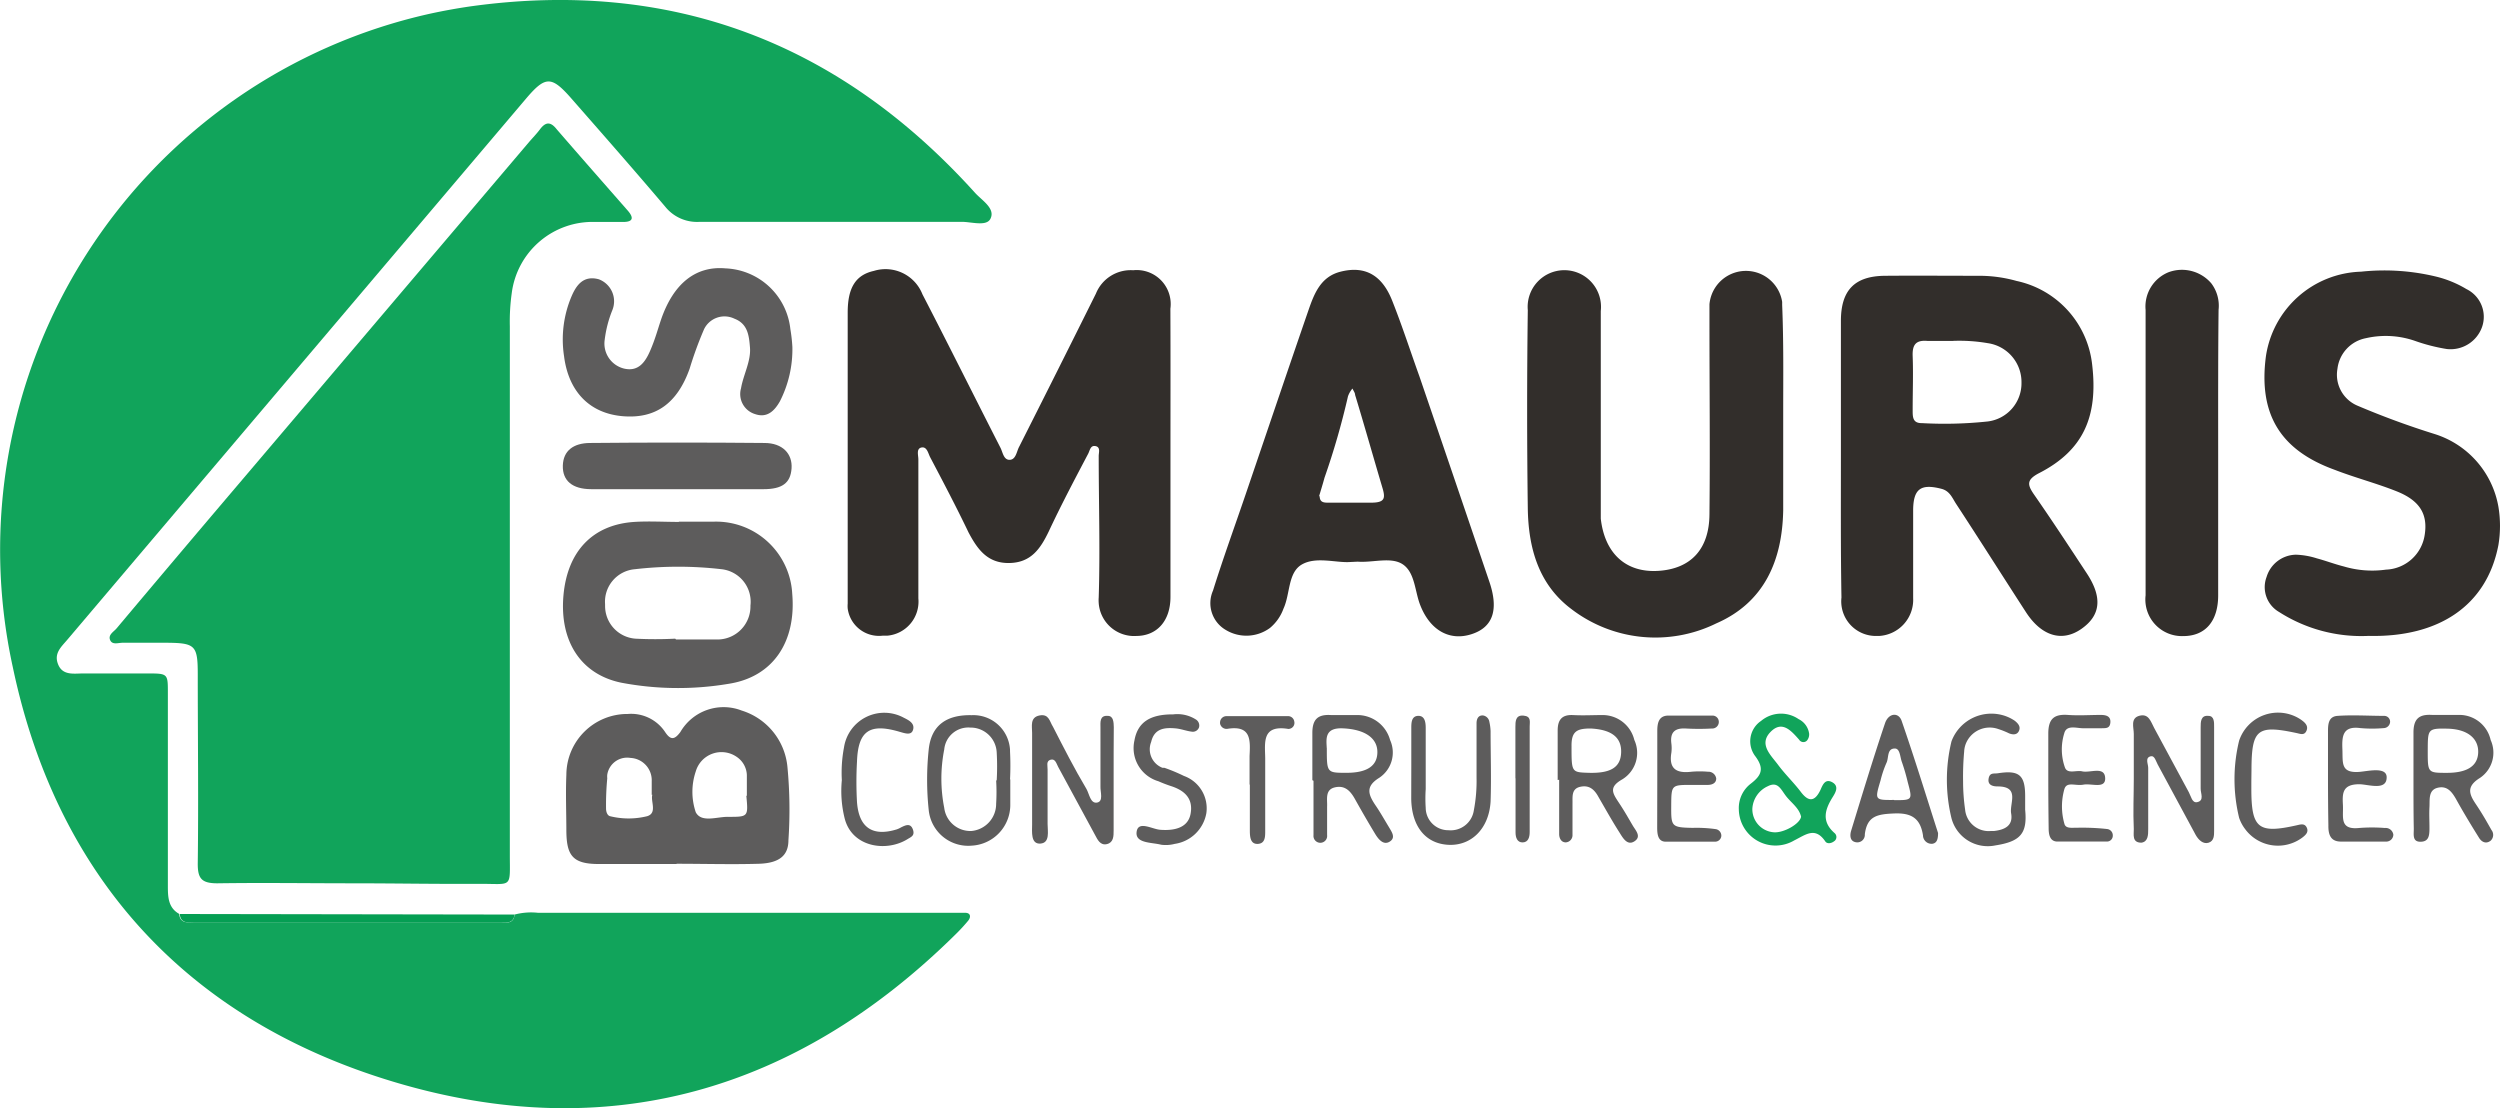 <svg xmlns="http://www.w3.org/2000/svg" width="190.151" height="84.29" viewBox="0 0 190.151 84.29">
  <g id="Calque_2" data-name="Calque 2" transform="translate(-0.057 -0.007)">
    <g id="Calque_1" data-name="Calque 1" transform="translate(0.057 0.007)">
      <g id="Groupe_31" data-name="Groupe 31" transform="translate(0 0)">
        <path id="Tracé_9" data-name="Tracé 9" d="M39.2,69.569a4.9,4.9,0,0,1,1.778-.134h32.49c.413,0,.455.31.238.589a13.337,13.337,0,0,1-.951,1.034C60.626,83.049,46.226,87.173,29.976,82.284,14.336,77.58,4.4,66.778,1.032,50.755A41.773,41.773,0,0,1,32.839,1.033c.961-.207,1.923-.382,2.9-.527,15.309-2.16,28.138,2.708,38.475,14.162.517.579,1.571,1.189,1.178,1.974-.3.61-1.427.238-2.191.238H53.286a3.1,3.1,0,0,1-2.636-1.158c-2.357-2.781-4.765-5.52-7.174-8.27-1.468-1.664-1.933-1.664-3.36,0L5.167,48.677c-.465.548-1.034,1.034-.682,1.881s1.2.672,1.9.672h4.848c1.623,0,1.592,0,1.592,1.561V67.336c0,.848,0,1.7.858,2.181.062.672.548.662,1.034.662H38.08C38.6,70.179,39.114,70.293,39.2,69.569Z" transform="translate(-0.057 -0.007)" fill="#11a45b"/>
        <path id="Tracé_10" data-name="Tracé 10" d="M26.716,66.885c-3.463,0-6.936-.052-10.4,0-1.209,0-1.5-.372-1.489-1.53.062-4.776,0-9.562,0-14.348,0-2.254-.186-2.409-2.481-2.419H9.112c-.331,0-.786.186-.951-.207s.258-.62.476-.868q4.848-5.768,9.727-11.505L40.041,10.485c.279-.32.569-.62.817-.951.413-.548.786-.62,1.271,0,1.788,2.067,3.608,4.135,5.417,6.2.444.517.413.848-.362.848H45.065A6.2,6.2,0,0,0,38.708,22a15.508,15.508,0,0,0-.145,2.5V64.683c0,2.626.238,2.233-2.326,2.243C33.053,66.947,29.89,66.885,26.716,66.885Z" transform="translate(0.215 0.3)" fill="#11a45b"/>
        <path id="Tracé_11" data-name="Tracé 11" d="M86.981,33.982V44.743c0,1.83-1.034,2.956-2.584,2.967A2.7,2.7,0,0,1,81.523,45.2a2.762,2.762,0,0,1,0-.413c.114-3.587,0-7.174,0-10.761,0-.269.155-.672-.238-.755s-.434.331-.558.569c-1.034,1.964-2.067,3.918-3,5.913-.631,1.313-1.344,2.378-3,2.409s-2.419-1.034-3.1-2.316C70.7,37.91,69.7,36.008,68.695,34.1c-.145-.289-.238-.806-.651-.724s-.238.589-.238.91V44.857a2.6,2.6,0,0,1-2.367,2.832h-.351a2.4,2.4,0,0,1-2.657-2.067,2.24,2.24,0,0,1,0-.372c0-1.313,0-2.636,0-3.949V23.108c0-1.892.61-2.853,1.985-3.163a3.018,3.018,0,0,1,3.7,1.778c2.005,3.876,3.949,7.784,5.934,11.671.176.341.238.93.7.92s.527-.6.7-.951q2.946-5.83,5.861-11.691a2.853,2.853,0,0,1,2.832-1.778,2.584,2.584,0,0,1,2.832,2.925C86.991,26.56,86.981,30.271,86.981,33.982Z" transform="translate(2.045 0.661)" fill="#322e2b"/>
        <path id="Tracé_12" data-name="Tracé 12" d="M135.51,33.966V23.732c0-2.326,1.034-3.411,3.349-3.432s4.8,0,7.184,0a10.461,10.461,0,0,1,2.832.393,7.319,7.319,0,0,1,5.747,6.378c.465,3.969-.7,6.512-4,8.218-1.034.527-.941.91-.382,1.706,1.365,1.964,2.677,3.969,3.99,5.965,1.189,1.819,1.034,3.184-.444,4.207s-3.039.517-4.207-1.292c-1.788-2.76-3.546-5.541-5.334-8.27-.279-.445-.475-.951-1.1-1.106-1.561-.4-2.14,0-2.14,1.675V44.82a2.75,2.75,0,0,1-2.6,2.874h-.186a2.632,2.632,0,0,1-2.667-2.925C135.489,41.15,135.51,37.563,135.51,33.966Zm8.528-8.714h-1.964c-.879-.072-1.137.31-1.106,1.147.052,1.365,0,2.729,0,4.135,0,.507,0,.982.7.972a31.01,31.01,0,0,0,4.993-.124,2.925,2.925,0,0,0,2.584-2.956,2.988,2.988,0,0,0-2.553-3,12.828,12.828,0,0,0-2.657-.176Z" transform="translate(4.51 0.677)" fill="#322e2b"/>
        <path id="Tracé_13" data-name="Tracé 13" d="M131.9,30.8v7.36c-.072,3.814-1.437,7-5.086,8.59a10.5,10.5,0,0,1-11.04-1.1c-2.5-1.881-3.256-4.672-3.3-7.639q-.1-7.536,0-15.082a2.79,2.79,0,1,1,5.551.062q0,7.086,0,14.183v1.613c.3,2.646,1.912,4.135,4.4,3.969s3.845-1.685,3.866-4.29c.052-4.91,0-9.82,0-14.73V22.485a2.787,2.787,0,0,1,5.53-.186c0,.083,0,.155,0,.238C131.937,25.286,131.9,28.047,131.9,30.8Z" transform="translate(3.731 0.663)" fill="#322e2b"/>
        <path id="Tracé_14" data-name="Tracé 14" d="M99.726,42.085c-1.034.072-2.574-.434-3.649.186s-.879,2.233-1.4,3.36A3.412,3.412,0,0,1,93.648,47.1a3.029,3.029,0,0,1-3.37.145,2.357,2.357,0,0,1-.961-2.987c.765-2.45,1.644-4.858,2.471-7.288,1.6-4.693,3.184-9.386,4.8-14.069.434-1.251.93-2.512,2.409-2.894,1.85-.476,3.163.217,3.949,2.2s1.375,3.825,2.067,5.747q2.667,7.794,5.313,15.6,1.106,3.215-1.323,4.011c-1.685.558-3.163-.289-3.907-2.16-.424-1.034-.4-2.44-1.282-3.1s-2.316-.155-3.494-.248Zm-2.295-5.014c0,.5.341.5.693.5h3.2c1.065,0,1.127-.32.868-1.168-.693-2.336-1.354-4.683-2.067-7.029,0-.165-.134-.32-.2-.486a1.871,1.871,0,0,0-.341.589,57.554,57.554,0,0,1-1.788,6.2c-.124.465-.269.92-.414,1.416Z" transform="translate(2.945 0.663)" fill="#322e2b"/>
        <path id="Tracé_15" data-name="Tracé 15" d="M184.47,37.886a8.839,8.839,0,0,1,0,2.9c-.9,4.7-4.641,7.04-9.862,6.916a11.609,11.609,0,0,1-6.823-1.819,2.181,2.181,0,0,1-.951-2.657,2.377,2.377,0,0,1,2.243-1.7,5.913,5.913,0,0,1,1.582.279c.693.186,1.364.444,2.067.62a7.536,7.536,0,0,0,3.184.238,3.1,3.1,0,0,0,2.956-2.667c.238-1.551-.372-2.584-2.129-3.287-1.551-.62-3.163-1.034-4.734-1.644-4.135-1.5-5.789-4.238-5.22-8.611A7.541,7.541,0,0,1,174.02,20a16.746,16.746,0,0,1,5.7.372,8.269,8.269,0,0,1,2.316.951,2.346,2.346,0,0,1,1.189,2.884,2.543,2.543,0,0,1-2.688,1.675,13.841,13.841,0,0,1-2.419-.62,6.771,6.771,0,0,0-3.711-.207,2.688,2.688,0,0,0-2.181,2.336,2.553,2.553,0,0,0,1.5,2.791,62.378,62.378,0,0,0,5.871,2.16A7.071,7.071,0,0,1,184.47,37.886Z" transform="translate(5.561 0.664)" fill="#322e2b"/>
        <path id="Tracé_16" data-name="Tracé 16" d="M163.45,33.867V44.618c0,1.964-.972,3.1-2.657,3.1a2.783,2.783,0,0,1-2.863-3.1V22.909a2.812,2.812,0,0,1,1.737-2.863,2.936,2.936,0,0,1,3.256.837,2.822,2.822,0,0,1,.558,2.016C163.44,26.579,163.45,30.228,163.45,33.867Z" transform="translate(5.265 0.663)" fill="#322e2b"/>
        <path id="Tracé_17" data-name="Tracé 17" d="M50.1,63.969H44.191c-1.974,0-2.44-.641-2.46-2.491,0-1.427-.062-2.863,0-4.29A4.641,4.641,0,0,1,46.4,52.557h0a3.1,3.1,0,0,1,2.843,1.375c.444.672.744.548,1.158,0A3.8,3.8,0,0,1,55.076,52.3a4.972,4.972,0,0,1,3.473,4.321,34.185,34.185,0,0,1,.072,5.541c0,1.189-.734,1.737-2.233,1.788-2.067.062-4.135,0-6.264,0ZM55.459,58.8V57.2a1.737,1.737,0,0,0-.734-1.354,2.037,2.037,0,0,0-3.153,1.085,4.848,4.848,0,0,0,0,3.1c.434.827,1.623.331,2.481.351,1.509,0,1.52,0,1.365-1.623Zm-7.236-.093V57.674A1.7,1.7,0,0,0,46.61,55.9h0a1.53,1.53,0,0,0-1.768,1.271,1.282,1.282,0,0,0,0,.279,21.3,21.3,0,0,0-.093,2.295c0,.248.093.538.31.589a5.882,5.882,0,0,0,2.812,0c.8-.238.248-1.147.4-1.633Z" transform="translate(1.347 1.748)" fill="#5d5c5c"/>
        <path id="Tracé_18" data-name="Tracé 18" d="M50.287,38.39h2.688a5.8,5.8,0,0,1,5.944,5.489c.31,3.639-1.447,6.316-4.827,6.843a23.114,23.114,0,0,1-8.177-.083c-3.1-.641-4.693-3.184-4.4-6.605s2.254-5.417,5.386-5.623c1.127-.072,2.264,0,3.4,0Zm-.207,8.962H53.3a2.512,2.512,0,0,0,2.44-2.574h0a2.491,2.491,0,0,0-2.191-2.77h0a28.716,28.716,0,0,0-6.6,0,2.481,2.481,0,0,0-2.264,2.677.176.176,0,0,0,0,.072,2.491,2.491,0,0,0,2.305,2.533h0a29.581,29.581,0,0,0,3.029,0Z" transform="translate(1.339 1.287)" fill="#5d5c5c"/>
        <path id="Tracé_19" data-name="Tracé 19" d="M58.93,25.736a8.7,8.7,0,0,1-.951,4.135c-.4.7-.951,1.282-1.871.972a1.592,1.592,0,0,1-1.085-1.964h0c.176-1.034.765-2.067.682-3.1-.072-.91-.165-1.809-1.189-2.2a1.726,1.726,0,0,0-2.305.806l-.062.145a28.506,28.506,0,0,0-1.034,2.853C50.174,30.026,48.53,31.2,46.05,31s-4.135-1.809-4.486-4.559a8.394,8.394,0,0,1,.569-4.559c.362-.848.9-1.613,2.067-1.3a1.788,1.788,0,0,1,1.034,2.357,8.849,8.849,0,0,0-.579,2.243,1.96,1.96,0,0,0,1.458,2.191c1.116.269,1.633-.507,2.005-1.365s.558-1.571.827-2.367c.941-2.739,2.636-4.083,4.889-3.887a5.169,5.169,0,0,1,4.941,4.61A12.323,12.323,0,0,1,58.93,25.736Z" transform="translate(1.339 0.658)" fill="#5d5c5c"/>
        <path id="Tracé_20" data-name="Tracé 20" d="M50.091,36.116h-6.45c-1.458,0-2.2-.651-2.171-1.788s.806-1.716,2.067-1.726q6.636-.062,13.263,0c1.385,0,2.15.827,2.067,1.943s-.724,1.571-2.14,1.571Z" transform="translate(1.339 1.091)" fill="#5d5c5c"/>
        <path id="Tracé_21" data-name="Tracé 21" d="M82.2,57.457V61.4c0,.424,0,.91-.507,1.034s-.713-.331-.91-.7l-2.8-5.169c-.134-.248-.217-.651-.579-.548s-.217.486-.227.744v4.135c0,.558.2,1.447-.548,1.5S76,61.489,76,60.951V53.974c0-.5-.176-1.178.558-1.323s.775.475,1.034.868c.8,1.561,1.613,3.163,2.543,4.724.217.382.3,1.127.806,1.034s.238-.806.258-1.23V53.581c0-.393-.083-.951.558-.9.434,0,.445.5.455.848C82.2,54.832,82.2,56.114,82.2,57.457Z" transform="translate(2.503 1.768)" fill="#5d5c5c"/>
        <path id="Tracé_22" data-name="Tracé 22" d="M177.64,57.541V53.954c0-1.034.414-1.406,1.406-1.344h2.15a2.44,2.44,0,0,1,2.315,1.912,2.316,2.316,0,0,1-.806,2.874c-1.034.641-.858,1.2-.331,1.985s.817,1.313,1.2,1.985a.6.6,0,0,1-.072.817c-.362.269-.693.083-.889-.248-.6-.961-1.189-1.933-1.737-2.925-.32-.558-.682-1.034-1.4-.858s-.589.91-.62,1.458,0,1.034,0,1.613-.052,1.034-.693,1.034-.486-.589-.5-1.034C177.64,60.043,177.64,58.792,177.64,57.541Zm1.085-2.2c0,1.675,0,1.675,1.458,1.675s2.326-.465,2.378-1.52-.765-1.8-2.316-1.84S178.736,53.716,178.725,55.339Z" transform="translate(5.93 1.767)" fill="#5d5c5c"/>
        <path id="Tracé_23" data-name="Tracé 23" d="M157.062,57.467V54.056c0-.5-.279-1.2.434-1.385s.868.476,1.116.93l2.636,4.889c.165.3.248.837.631.755.569-.114.258-.682.269-1.034V53.55c0-.4,0-.93.589-.868.455,0,.434.5.434.848v7.887c0,.362,0,.775-.413.91s-.765-.2-.982-.579q-1.447-2.677-2.894-5.365c-.134-.248-.238-.693-.517-.631-.476.1-.207.579-.207.879v4.662c0,.424,0,.961-.517,1.034-.734,0-.569-.62-.579-1.034C157,59.979,157.062,58.718,157.062,57.467Z" transform="translate(5.235 1.768)" fill="#5d5c5c"/>
        <path id="Tracé_24" data-name="Tracé 24" d="M128,59.808a2.336,2.336,0,0,1,.92-1.974c.8-.62,1.034-1.127.341-2.067a1.871,1.871,0,0,1,.331-2.626l.114-.083a2.357,2.357,0,0,1,2.843-.124,1.447,1.447,0,0,1,.8,1.116.734.734,0,0,1-.145.486.372.372,0,0,1-.527.062.248.248,0,0,1-.083-.093c-.62-.7-1.313-1.509-2.2-.579s.052,1.757.589,2.481,1.189,1.344,1.737,2.067,1.034.8,1.489-.155c.165-.372.351-.879.889-.589s.269.765.062,1.1c-.62.982-.9,1.892.145,2.791a.393.393,0,0,1,0,.558l-.083.062c-.217.155-.507.186-.641,0-.775-1.147-1.489-.517-2.367-.083A2.791,2.791,0,0,1,128,59.808Zm4.734.538c-.155-.662-.734-1.034-1.137-1.551s-.62-1.158-1.4-.755a2,2,0,0,0-1.168,1.7,1.757,1.757,0,0,0,1.633,1.8C131.432,61.6,132.672,60.883,132.735,60.345Z" transform="translate(4.256 1.764)" fill="#11a45b"/>
        <path id="Tracé_25" data-name="Tracé 25" d="M114.67,57.561V53.8c0-.817.32-1.22,1.168-1.178s1.437,0,2.15,0a2.481,2.481,0,0,1,2.512,1.892,2.357,2.357,0,0,1-.92,3c-1.034.589-.744,1.034-.258,1.768s.693,1.127,1.034,1.7c.217.393.724.868.155,1.24s-.91-.31-1.168-.713c-.548-.858-1.034-1.737-1.551-2.626-.31-.579-.7-.961-1.406-.806s-.569.806-.589,1.313v2.326a.548.548,0,0,1-.507.589h0c-.351,0-.5-.31-.507-.62V57.541Zm2.347-.548c1.7.052,2.45-.424,2.481-1.561s-.734-1.726-2.315-1.809c-1.034,0-1.478.2-1.458,1.354C115.724,56.972,115.724,56.972,117.017,57.013Z" transform="translate(3.807 1.767)" fill="#5d5c5c"/>
        <path id="Tracé_26" data-name="Tracé 26" d="M96.62,57.572V53.985c0-1.034.413-1.427,1.406-1.365H100a2.584,2.584,0,0,1,2.533,1.9,2.305,2.305,0,0,1-.827,2.874c-1.034.641-.858,1.23-.3,2.067.372.538.693,1.116,1.034,1.675.207.362.548.8.072,1.106s-.858-.165-1.1-.558c-.527-.868-1.034-1.747-1.53-2.636-.341-.62-.755-1.106-1.54-.93s-.569.93-.6,1.478v2.15a.521.521,0,1,1-1.034.01h0V57.623Zm1.1-2.44c0,1.881,0,1.881,1.5,1.881s2.336-.486,2.346-1.561-.941-1.737-2.584-1.819C97.519,53.551,97.685,54.46,97.716,55.132Z" transform="translate(3.198 1.767)" fill="#5d5c5c"/>
        <path id="Tracé_27" data-name="Tracé 27" d="M74.6,57.489v1.964a3.1,3.1,0,0,1-2.946,3.1,3.018,3.018,0,0,1-3.256-2.688,21.862,21.862,0,0,1,0-4.652c.2-1.819,1.354-2.626,3.267-2.584a2.791,2.791,0,0,1,2.915,2.646v.114a21.3,21.3,0,0,1,0,2.15Zm-1.034.114h0a18.6,18.6,0,0,0,0-2.15,1.985,1.985,0,0,0-2.005-1.881,1.84,1.84,0,0,0-1.985,1.664,11.485,11.485,0,0,0,0,4.445,2.005,2.005,0,0,0,2.067,1.757,2.067,2.067,0,0,0,1.881-2.067,14.765,14.765,0,0,0,0-1.788Z" transform="translate(2.243 1.768)" fill="#5d5c5c"/>
        <path id="Tracé_28" data-name="Tracé 28" d="M144.54,57.648a15.332,15.332,0,0,0,.155,2.171,1.8,1.8,0,0,0,1.964,1.623h.238c.786-.093,1.458-.382,1.3-1.323-.145-.775.7-2.067-1.034-2.067-.351,0-.765-.093-.682-.589s.413-.362.713-.413c1.592-.248,2.067.124,2.067,1.737v1.034c.176,1.8-.341,2.419-2.274,2.719a2.853,2.853,0,0,1-3.329-2.067,12.4,12.4,0,0,1,0-5.851,3.236,3.236,0,0,1,4.135-1.912,3.1,3.1,0,0,1,.682.351c.248.2.455.434.32.755s-.455.32-.755.2a6.277,6.277,0,0,0-.827-.331,1.954,1.954,0,0,0-2.491,1.189,1.9,1.9,0,0,0-.1.527A21.008,21.008,0,0,0,144.54,57.648Z" transform="translate(4.773 1.764)" fill="#5d5c5c"/>
        <path id="Tracé_29" data-name="Tracé 29" d="M142.877,61.593c0,.455-.083.765-.434.817a.651.651,0,0,1-.713-.641c-.2-1.282-.858-1.716-2.181-1.664s-2.067.207-2.243,1.582a.574.574,0,0,1-.713.6c-.434-.093-.424-.538-.331-.858.837-2.729,1.664-5.468,2.574-8.166.258-.8,1.034-.889,1.271-.2C141.1,55.929,141.988,58.823,142.877,61.593Zm-3.339-2.5c1.4,0,1.4,0,1.034-1.364a15.274,15.274,0,0,0-.444-1.53c-.145-.372-.134-1.034-.538-1.034-.62,0-.444.713-.641,1.1A7.877,7.877,0,0,0,138.5,57.6c-.444,1.489-.444,1.489,1.034,1.478Z" transform="translate(4.533 1.767)" fill="#5d5c5c"/>
        <path id="Tracé_30" data-name="Tracé 30" d="M103.9,56.506V53.642c0-.413,0-.941.517-.961s.579.5.579.92v4.652a10.956,10.956,0,0,0,0,1.427,1.716,1.716,0,0,0,1.737,1.7,1.778,1.778,0,0,0,1.923-1.509,11.867,11.867,0,0,0,.207-2.491V53.239c0-.31.124-.62.5-.589a.579.579,0,0,1,.475.486,3.967,3.967,0,0,1,.093.7c0,1.788.062,3.577,0,5.365-.124,2.067-1.478,3.391-3.236,3.287s-2.77-1.458-2.8-3.5Z" transform="translate(3.444 1.768)" fill="#5d5c5c"/>
        <path id="Tracé_31" data-name="Tracé 31" d="M86.478,52.571a2.626,2.626,0,0,1,1.716.382.538.538,0,0,1,.248.61.5.5,0,0,1-.569.32c-.413-.052-.817-.217-1.23-.248-.817-.072-1.6,0-1.84,1.034a1.509,1.509,0,0,0,.858,1.964h.145a13.3,13.3,0,0,1,1.489.62A2.615,2.615,0,0,1,89,60.086a2.863,2.863,0,0,1-2.409,2.336,2.646,2.646,0,0,1-1.034.062c-.713-.186-1.974-.093-1.861-.972s1.168-.217,1.778-.165c1.251.1,2.119-.238,2.316-1.158.238-1.147-.372-1.788-1.406-2.14a10.626,10.626,0,0,1-1.034-.393,2.628,2.628,0,0,1-1.819-3.1C83.78,53.139,84.762,52.56,86.478,52.571Z" transform="translate(2.755 1.765)" fill="#5d5c5c"/>
        <path id="Tracé_32" data-name="Tracé 32" d="M171.35,57.333v-3.4c0-.558,0-1.2.724-1.251,1.178-.083,2.378,0,3.566,0a.445.445,0,0,1,.434.465h0a.5.5,0,0,1-.475.465,10.216,10.216,0,0,1-1.778,0c-1.365-.186-1.416.62-1.375,1.623s-.155,1.819,1.3,1.706c.7-.062,2.067-.4,2.067.413,0,1.034-1.344.548-2.067.527-1.282,0-1.313.651-1.261,1.571s-.289,1.912,1.23,1.757a12.458,12.458,0,0,1,1.964,0,.589.589,0,0,1,.641.507.539.539,0,0,1-.589.527h-3.4c-.786,0-.961-.538-.951-1.22C171.36,59.845,171.35,58.594,171.35,57.333Z" transform="translate(5.718 1.768)" fill="#5d5c5c"/>
        <path id="Tracé_33" data-name="Tracé 33" d="M122,57.415V53.838c0-.579.093-1.147.786-1.178h3.391a.475.475,0,0,1,.5.424.5.5,0,0,1-.527.558,17.784,17.784,0,0,1-1.964,0c-.858-.052-1.22.289-1.116,1.137a2.749,2.749,0,0,1,0,.713c-.207,1.251.424,1.571,1.53,1.437a7.235,7.235,0,0,1,1.251,0,.6.6,0,0,1,.631.517c0,.341-.289.476-.62.486H124.6c-1.53,0-1.53,0-1.54,1.582s0,1.654,1.633,1.685a10.325,10.325,0,0,1,1.778.1.507.507,0,0,1,.4.517.476.476,0,0,1-.486.434h-3.742c-.61,0-.651-.6-.651-1.1Z" transform="translate(4.054 1.769)" fill="#5d5c5c"/>
        <path id="Tracé_34" data-name="Tracé 34" d="M150.77,57.438v-3.4c0-1.127.434-1.5,1.489-1.427.827.062,1.664,0,2.5,0,.362,0,.765.072.734.558s-.352.445-.662.455h-1.427c-.476,0-1.24-.279-1.416.372a4.135,4.135,0,0,0,.052,2.626c.2.5.868.176,1.3.279.62.145,1.747-.434,1.757.548,0,.8-1.034.351-1.654.465s-1.261-.258-1.447.331a4.8,4.8,0,0,0,0,2.646c.1.393.6.289.951.3a17.439,17.439,0,0,1,2.316.1.486.486,0,0,1,.413.507.445.445,0,0,1-.455.445h-3.752c-.6,0-.672-.569-.672-1.034C150.78,59.939,150.77,58.689,150.77,57.438Z" transform="translate(5.024 1.767)" fill="#5d5c5c"/>
        <path id="Tracé_35" data-name="Tracé 35" d="M165.752,57.7v.538c0,3.018.527,3.432,3.463,2.77.31-.072.6-.155.755.186s-.093.558-.331.744a3.1,3.1,0,0,1-4.362-.641,2.978,2.978,0,0,1-.455-.858,12.4,12.4,0,0,1,0-5.861,3.118,3.118,0,0,1,4.672-1.623c.3.207.62.465.455.858s-.476.238-.786.176c-2.967-.631-3.391-.279-3.4,2.812Z" transform="translate(5.486 1.761)" fill="#5d5c5c"/>
        <path id="Tracé_36" data-name="Tracé 36" d="M62,57.577a10.336,10.336,0,0,1,.165-2.491A3.1,3.1,0,0,1,66.7,52.822c.372.186.848.413.724.9s-.62.289-1.034.176c-2.274-.672-3.153-.072-3.236,2.254a27.285,27.285,0,0,0,0,3.1c.145,1.943,1.189,2.636,3.029,2.067a1.934,1.934,0,0,0,.331-.155c.32-.155.693-.341.879.134s-.1.589-.362.744c-1.623,1.034-4.259.651-4.817-1.561A8.642,8.642,0,0,1,62,57.577Z" transform="translate(2.03 1.762)" fill="#5d5c5c"/>
        <path id="Tracé_37" data-name="Tracé 37" d="M92.073,57.889v-2.16c.062-1.209.124-2.347-1.664-2.067a.5.5,0,0,1-.579-.393.507.507,0,0,1,0-.124.486.486,0,0,1,.486-.445h4.652a.476.476,0,0,1,.507.413.455.455,0,0,1-.351.548.331.331,0,0,1-.176,0c-1.933-.279-1.706,1.034-1.685,2.223v5.561c0,.424,0,.941-.558.972s-.6-.517-.61-.91V57.92Z" transform="translate(2.969 1.77)" fill="#5d5c5c"/>
        <path id="Tracé_38" data-name="Tracé 38" d="M38.751,67.3c-.083.682-.6.62-1.034.62h-23.4c-.5,0-.982,0-1.034-.662Z" transform="translate(0.389 2.261)" fill="#059e53"/>
        <path id="Tracé_39" data-name="Tracé 39" d="M111.56,57.446V53.528c0-.413,0-.92.61-.868s.476.465.476.827v8.032c0,.372-.1.775-.527.786s-.548-.382-.548-.755V57.415Z" transform="translate(3.702 1.769)" fill="#5d5c5c"/>
      </g>
    </g>
  </g>
</svg>
